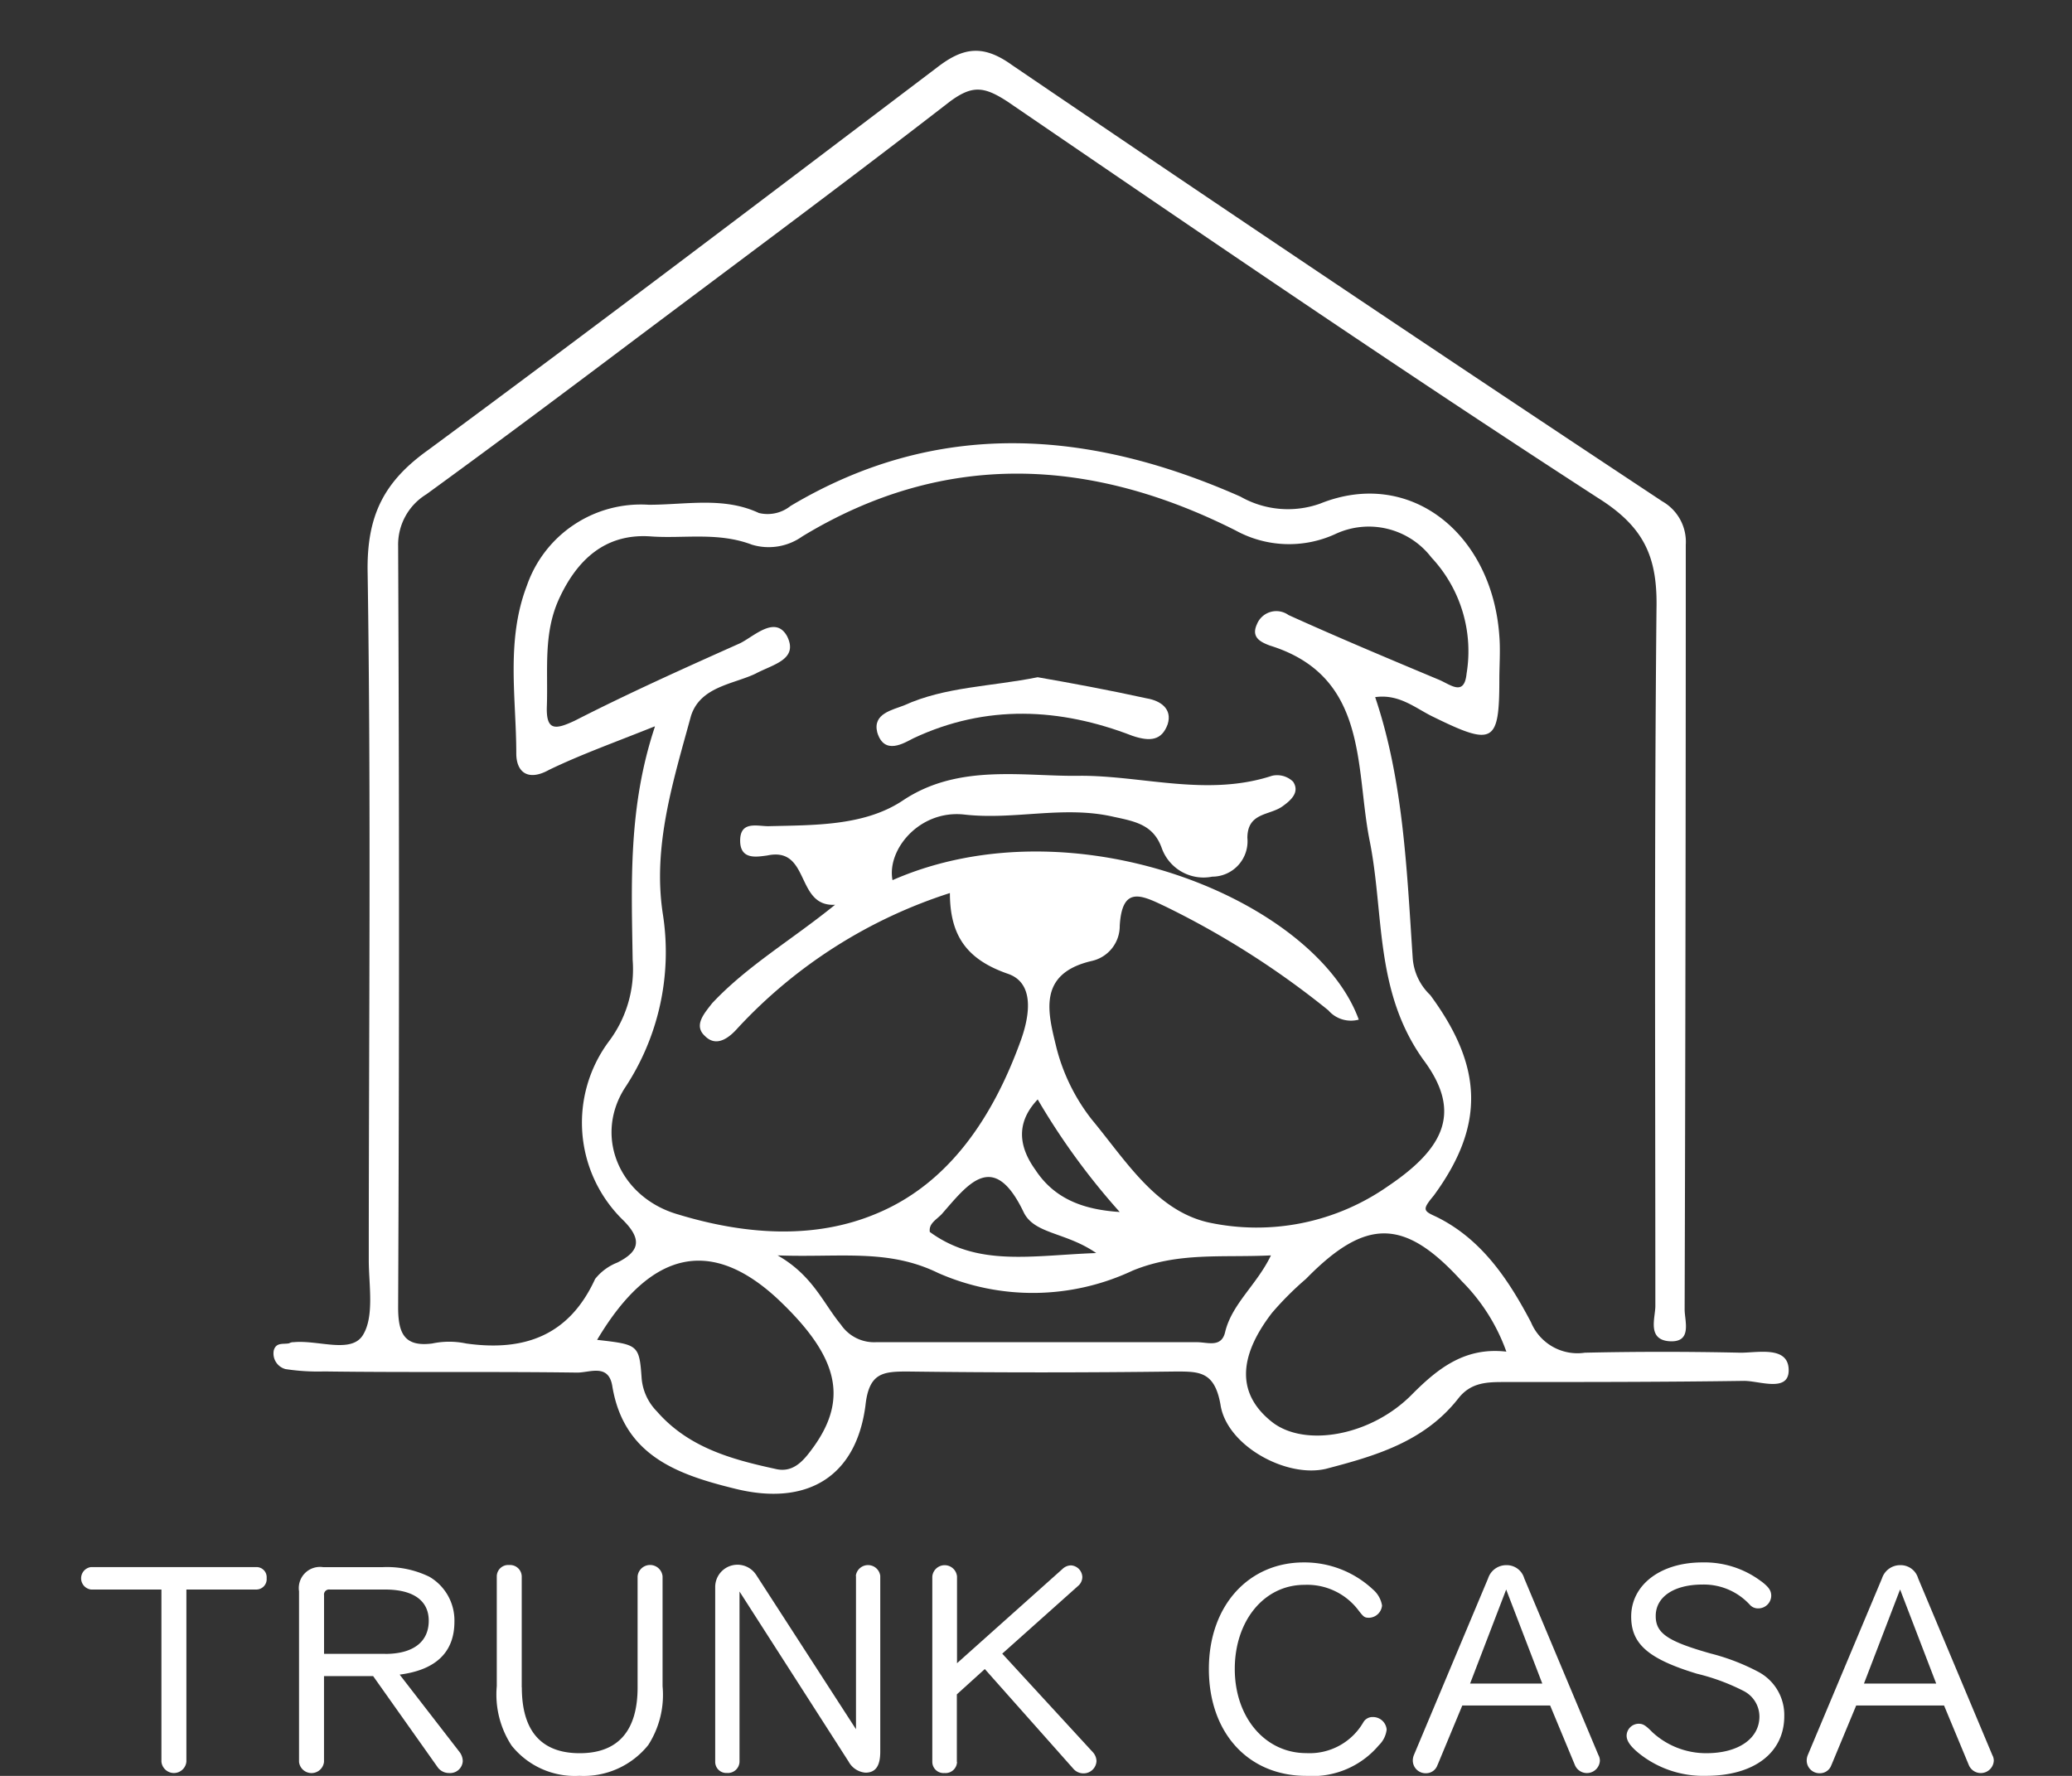 <svg xmlns="http://www.w3.org/2000/svg" xmlns:xlink="http://www.w3.org/1999/xlink" width="140" height="120" viewBox="0 0 140 120"><rect x="0" y="0" width="140" height="120" fill="#333333" stroke="none"/><defs><clipPath id="a"><rect width="140" height="120" transform="translate(170.148 3502.854)" fill="#fff"/></clipPath><clipPath id="b"><rect width="143.027" height="120.176" fill="#fff"/></clipPath><clipPath id="c"><rect width="392.742" height="556.005" fill="#fff"/></clipPath></defs><g transform="translate(-170.148 -3502.854)" clip-path="url(#a)"><g transform="translate(168.634 3484.353)"><g clip-path="url(#b)"><g transform="translate(-26.697 -59.763)" clip-path="url(#c)"><path d="M72.209,96.582c-2.771,1.111-4.987,1.9-7.125,2.933-1.424.792-2.216.159-2.216-1.111,0-3.725-.714-7.606.714-11.331a8.146,8.146,0,0,1,8.235-5.47c2.534,0,5.068-.556,7.443.556a2.478,2.478,0,0,0,2.138-.474c9.973-5.944,20.187-5.151,30.4-.633a6.481,6.481,0,0,0,5.382.474c6.1-2.455,11.638,2.059,12.111,8.954.077.952,0,1.981,0,2.933,0,4.281-.4,4.518-4.432,2.537-1.187-.556-2.3-1.585-3.958-1.348,1.9,5.625,2.138,11.65,2.534,17.594a3.827,3.827,0,0,0,1.187,2.537c3.562,4.832,3.722,8.795.237,13.55-.792.952-.714,1.029.159,1.426,3.089,1.507,4.909,4.281,6.411,7.132a3.4,3.4,0,0,0,3.64,2.059c3.485-.078,6.966-.078,10.528,0,1.187,0,3.244-.474,3.244,1.189,0,1.507-1.979.715-3.007.715-5.382.078-10.765.078-16.151.078-1.188,0-2.3,0-3.167,1.111-2.3,2.933-5.619,3.885-8.945,4.755-2.693.633-6.729-1.585-7.125-4.359-.4-2.218-1.424-2.218-3.007-2.218-6.1.078-12.111.078-18.131,0-1.661,0-2.612.078-2.848,2.3-.632,4.832-3.958,6.814-8.786,5.625-3.881-.952-7.521-2.218-8.312-6.9-.237-1.585-1.506-.952-2.375-.952-5.7-.078-11.4,0-17.1-.078a14.377,14.377,0,0,1-2.612-.159,1.091,1.091,0,0,1-.792-1.266c.159-.556.632-.4,1.028-.474a.611.611,0,0,1,.318-.078c1.661-.159,3.881.792,4.672-.474s.4-3.407.4-5.074c0-15.531.159-30.984-.077-46.437-.077-3.885,1.11-6.18,4.117-8.321C68.423,69.405,79.9,60.688,91.3,52.053c1.743-1.348,3.089-1.585,5.068-.159q21.852,14.859,43.937,29.481a3.147,3.147,0,0,1,1.583,2.933q0,25.8-.077,51.67c0,.792.555,2.3-1.11,2.141-1.424-.159-.869-1.585-.869-2.377,0-15.69-.077-31.38.077-47.075.077-3.489-.792-5.547-3.958-7.528-13.458-8.717-26.68-17.753-39.9-26.785-1.583-1.029-2.375-1.111-3.881,0C84.492,60.3,76.658,66.08,68.978,71.865c-4.117,3.092-8.153,6.1-12.193,9.036a3.987,3.987,0,0,0-1.9,3.489c.077,17.116.077,34.313,0,51.433,0,1.744.4,2.7,2.3,2.455a5.577,5.577,0,0,1,2.3,0c3.958.556,6.966-.556,8.708-4.359a3.587,3.587,0,0,1,1.506-1.111c1.424-.715,1.742-1.507.4-2.851a9.194,9.194,0,0,1-.951-12.124,8.1,8.1,0,0,0,1.583-5.47c-.077-5.151-.318-10.3,1.506-15.772Zm47.581,19.812a2.021,2.021,0,0,1-2.057-.633,57.884,57.884,0,0,0-10.924-6.973c-1.661-.792-3.007-1.507-3.167,1.266a2.416,2.416,0,0,1-1.9,2.377c-3.722.87-2.93,3.566-2.375,5.866a13.1,13.1,0,0,0,2.375,4.832c2.3,2.774,4.354,6.18,7.917,6.973a15.47,15.47,0,0,0,12.111-2.455c3.881-2.614,4.987-5.074,2.375-8.558-3.326-4.677-2.612-9.906-3.64-14.9-.951-4.914-.077-11.017-6.729-13.076-.632-.237-1.265-.556-.869-1.426a1.413,1.413,0,0,1,2.138-.633c3.326,1.507,6.729,2.933,10.132,4.359.792.319,1.742,1.189,1.9-.4a9.27,9.27,0,0,0-2.375-7.847,5.332,5.332,0,0,0-6.492-1.585,7.5,7.5,0,0,1-6.729-.237c-9.736-4.914-19.632-5.47-29.291.4a3.916,3.916,0,0,1-3.4.556c-2.3-.87-4.591-.4-6.806-.556-3.167-.237-5.068,1.662-6.256,4.281-1.028,2.3-.714,4.677-.792,7.132-.077,1.744.555,1.662,1.9,1.029,3.722-1.9,7.443-3.566,11.161-5.229.951-.474,2.375-1.9,3.167-.474.792,1.585-.951,1.9-2.138,2.537-1.506.715-3.722.87-4.354,2.851-1.187,4.359-2.612,8.795-1.9,13.395a16.614,16.614,0,0,1-2.612,11.81c-2.057,3.329-.237,7.369,3.64,8.48,4.432,1.348,9.181,1.744,13.458-.078,4.909-2.059,7.839-6.577,9.659-11.568.473-1.266,1.187-3.885-.792-4.6-2.771-.952-3.958-2.537-3.958-5.47a33.459,33.459,0,0,0-14.327,9.113c-.555.633-1.424,1.348-2.216.556-.792-.715-.077-1.507.473-2.218,2.375-2.537,5.382-4.281,8.312-6.659-2.693.159-1.661-3.962-4.591-3.329-.632.078-1.743.319-1.82-.87-.077-1.507,1.11-1.111,1.9-1.111,3.089-.078,6.492,0,9.1-1.744,3.8-2.537,8.235-1.585,12.034-1.662,4.195,0,8.549,1.426,12.9,0a1.541,1.541,0,0,1,1.424.4c.473.715-.159,1.266-.714,1.662-.869.633-2.375.4-2.375,2.141a2.39,2.39,0,0,1-2.375,2.614,3,3,0,0,1-3.4-1.9c-.555-1.585-1.742-1.822-3.244-2.141-3.4-.792-6.729.237-10.132-.159-3.007-.319-5.223,2.377-4.827,4.436,12.271-5.388,28.577,1.348,31.507,9.432Zm9.973,22.43a12.841,12.841,0,0,0-3.007-4.755c-3.881-4.281-6.492-4.281-10.528-.159a21.07,21.07,0,0,0-2.3,2.3c-2.375,3.092-2.3,5.547,0,7.369,2.216,1.744,6.729.952,9.5-1.9,1.742-1.744,3.562-3.17,6.333-2.851Zm-61.431-.792c2.771.319,2.848.319,3.007,2.614a3.616,3.616,0,0,0,1.028,2.218c2.138,2.455,5.068,3.247,7.994,3.885,1.265.319,1.979-.633,2.612-1.507,2.375-3.329,1.583-6.18-2.452-9.983-4.354-4.04-8.472-3.489-12.193,2.774Zm45.52-5.707c-3.326.159-6.256-.237-9.341,1.029a15.849,15.849,0,0,1-13.14.159c-3.4-1.662-6.652-1.029-10.847-1.189,2.375,1.348,3.089,3.247,4.277,4.677a2.708,2.708,0,0,0,2.375,1.189H108.87c.714,0,1.661.4,1.9-.715.473-1.9,2.138-3.17,3.089-5.151Zm-11.8-.159c-2.057-1.426-4.195-1.266-4.909-2.774-2.057-4.281-3.8-1.822-5.542.159-.4.4-.869.633-.792,1.189C94.057,133.118,97.7,132.325,102.055,132.166ZM98.1,121.786c-1.583,1.662-1.187,3.329-.159,4.755,1.347,2.059,3.4,2.7,5.7,2.851a46.769,46.769,0,0,1-5.542-7.606Z" transform="translate(0.227 30.769)" fill="#fff"/><path d="M83.327,298.766c1.82-4.281,3.4-7.765,4.827-11.331.4-1.029.632-1.744,1.9-1.9,1.424-.159,1.347,1.029,1.661,1.9,1.506,3.644,3.007,7.292,4.513,11.017-1.265.319-2.057.715-2.93-.633-2.138-3.407-5.068-3.247-7.047.078-1.028,1.822-5.3,1.189-6.57-.952-.714-1.266-1.028-2.933-3.244-3.329v3.566c0,.952-.159,1.663-1.424,1.585-1.11,0-1.265-.556-1.265-1.426V287.116c0-.792.077-1.507,1.187-1.507a25.109,25.109,0,0,1,4.909.159c2.693.556,3.4,3.092,2.138,4.677-2.452,3.247-.077,5.074,1.347,8.321ZM76.439,289.1c0,1.189-.318,2.377,1.583,2.455,1.979.159,1.9-1.426,1.979-2.218a2.413,2.413,0,0,0-2.534-2.3c-1.661-.077-.792,1.348-1.028,2.059Zm11.638,4.044c1.265.4,2.693.715,3.089.077.714-1.348-1.11-2.3-1.187-3.725-1.265.87-.869,2.377-1.9,3.644Z" transform="translate(-15.323 -102.784)" fill="#fff"/><path d="M135.716,294.827v-7.369c0-.633-.237-1.585.951-1.662s1.028.87,1.028,1.585v9.828c0,.715.237,1.585-.951,1.663a1.6,1.6,0,0,1-1.82-.952c-1.424-2.218-3.007-4.359-5.146-7.369,0,2.614.077,4.436,0,6.18,0,.87.4,2.059-1.187,2.141-1.9.078-1.424-1.266-1.424-2.218,0-2.851-.077-5.707,0-8.558.077-.792-.632-2.141.951-2.377,1.265-.159,1.9.474,2.534,1.585,1.347,2.377,3.089,4.6,5.068,7.528Z" transform="translate(-45.704 -102.885)" fill="#fff"/><path d="M159.717,292c1.82,2.218,3.562,4.359,5.7,6.9-4.117.077-5.068-3.644-7.917-5.229v3.407c0,.87.159,1.822-1.265,1.822-1.187.077-1.347-.633-1.347-1.585V287.4c0-.87,0-1.662,1.347-1.662,1.265,0,1.265.792,1.265,1.744v3.247c2.848-1.111,3.089-5.707,7.125-4.832-1.661,2.141-3.244,4.04-4.909,6.1Z" transform="translate(-61.552 -102.911)" fill="#fff"/><path d="M274.235,298.893c-.951,0-1.661-.078-1.11-1.266,1.506-3.566,2.93-7.132,4.354-10.7a1.916,1.916,0,0,1,2.057-1.189c1.11,0,1.028.715,1.265,1.426,1.265,3.329,2.612,6.577,3.881,9.906.237.556,1.347,1.266,0,1.744-.714.237-1.743.4-2.057-.87-.632-1.981-1.979-2.455-4.036-2.378-1.583.078-2.771.4-3.089,2.059C275.34,298.5,275.1,299.053,274.235,298.893Zm6.652-5.388c-.714-1.585-1.265-2.774-1.9-4.2-.555,1.426-1.028,2.7-1.583,4.2Z" transform="translate(-128.807 -102.911)" fill="#fff"/><path d="M219.11,298.631c1.583-3.885,3.089-7.688,4.591-11.491a2.044,2.044,0,0,1,1.9-1.426c1.187-.159,1.265.715,1.583,1.507,1.187,3.247,2.534,6.417,3.722,9.669.237.556,1.424,1.266.237,1.822a1.516,1.516,0,0,1-2.375-.952c-.632-2.377-2.534-2.141-4.432-2.218-1.347,0-2.138.556-2.3,1.744-.4,1.9-1.424,1.822-2.93,1.348Zm6.251-9.273c-.951,1.348-1.661,2.774-1.265,3.962.237.633,1.9.474,2.93-.078-.555-1.348-1.11-2.537-1.661-3.885Z" transform="translate(-98.142 -102.886)" fill="#fff"/><path d="M254.533,285.535h2.138c.951.078,1.424.87,1.979,1.585a.553.553,0,0,1-.318.952,2.239,2.239,0,0,1-2.3-.715,2.052,2.052,0,0,0-3.326.319c-1.028,1.507.318,2.377,1.424,3.092,2.138,1.266,5.146,1.507,4.827,5.151-.318,2.774-2.452,3.011-4.195,3.329a4.6,4.6,0,0,1-4.987-2.3c-.237-.4-.318-1.189.318-1.348.792-.237,1.9-.715,2.138.556.473,1.9,1.9,1.029,2.93,1.189.869.078,1.028-.556,1.11-1.266a2.4,2.4,0,0,0-1.661-2.774,8.657,8.657,0,0,1-1.506-.715c-1.743-.87-3.64-1.981-3.167-4.281s2.3-3.329,4.591-2.774Z" transform="translate(-115.516 -102.71)" fill="#fff"/><path d="M194.628,292.326c0-5.388,1.9-7.132,7.047-6.814a3.207,3.207,0,0,1,2.452,1.348c.4.556,1.028,1.348.473,1.822a1.627,1.627,0,0,1-2.057-.319c-2.771-2.455-4.277-1.822-5.3,1.585a10.606,10.606,0,0,0,.077,4.992c.318,2.455,2.534,3.329,4.672,1.981.792-.474,1.661-1.507,2.375-.237s-.792,1.585-1.583,1.981c-4.195,2.218-8.235-.952-8.153-6.34Z" transform="translate(-84.193 -102.761)" fill="#fff"/><path d="M44.67,286.1H55.753c-.077.474-.159.792-.159.792-3.722-.159-4.036,2.059-3.722,4.914a49.806,49.806,0,0,1,0,5.944c0,.952-.318,1.348-1.347,1.348s-1.265-.556-1.265-1.426c0-2.3-.159-4.6,0-6.9.237-2.377-.077-4.04-3.167-3.566-.473.078-1.11.159-1.424-1.111Z" transform="translate(1.246 -103.116)" fill="#fff"/><path d="M152.053,149.21c2.3.4,4.827.87,7.362,1.426.951.159,1.742.715,1.424,1.744-.4,1.111-1.188,1.189-2.375.792-4.909-1.9-9.9-2.141-14.8.159-.632.319-1.979,1.189-2.452-.4-.318-1.266,1.028-1.507,1.82-1.822C145.8,149.847,148.887,149.847,152.053,149.21Z" transform="translate(-53.729 -25.184)" fill="#fff"/></g></g><g transform="translate(6.996 124.078)"><path d="M16.927,290.336a.764.764,0,0,1,0-1.516h11.2a.685.685,0,0,1,.667.749.7.7,0,0,1-.667.767H23.372v11.629a.847.847,0,0,1-1.687,0V290.336Z" transform="translate(-16.26 -288.506)" fill="#fff"/><path d="M52.167,301.992a.849.849,0,0,1-1.687,0v-11.53a1.431,1.431,0,0,1,1.631-1.632h4.01a6.531,6.531,0,0,1,3.167.65,3.414,3.414,0,0,1,1.691,3.032c0,2.067-1.256,3.265-3.7,3.579l4.049,5.233a1.047,1.047,0,0,1,.215.612.853.853,0,0,1-.925.805.94.94,0,0,1-.787-.413l-4.345-6.137H52.167V302Zm4.13-7.3c1.889,0,2.947-.805,2.947-2.244,0-1.357-1.041-2.106-2.947-2.106H52.562a.343.343,0,0,0-.392.392v3.954H56.3Z" transform="translate(-35.757 -288.511)" fill="#fff"/><path d="M83.225,296.765c0,2.95,1.317,4.449,3.911,4.449s3.911-1.516,3.911-4.449v-7.5a.847.847,0,0,1,1.687,0v7.417a6.271,6.271,0,0,1-.964,3.975,5.586,5.586,0,0,1-4.66,2.085,5.458,5.458,0,0,1-4.578-2.046,6.3,6.3,0,0,1-1-4.014v-7.417a.775.775,0,0,1,.843-.767.788.788,0,0,1,.843.767v7.5Z" transform="translate(-53.448 -288.323)" fill="#fff"/><path d="M125.328,289.2a.833.833,0,0,1,1.652,0v11.883c0,.965-.314,1.417-1,1.417a1.427,1.427,0,0,1-1.14-.749l-7.37-11.491v11.512a.785.785,0,0,1-.843.749.751.751,0,0,1-.8-.749V289.983a1.506,1.506,0,0,1,2.771-.844l6.742,10.427V289.2Z" transform="translate(-72.985 -288.295)" fill="#fff"/><path d="M151.6,301.81a.773.773,0,0,1-.843.749.758.758,0,0,1-.826-.749V289.277a.838.838,0,0,1,1.669,0v5.862l7.133-6.374a.848.848,0,0,1,.568-.237.814.814,0,0,1,.766.788.8.8,0,0,1-.3.612l-5.111,4.565,6.114,6.65a.924.924,0,0,1,.254.612.872.872,0,0,1-.886.827.9.9,0,0,1-.667-.3l-5.993-6.749-1.889,1.71v4.565Z" transform="translate(-92.419 -288.329)" fill="#fff"/><path d="M204.463,289.92a1.812,1.812,0,0,1,.611,1.081.909.909,0,0,1-.865.827c-.314,0-.374-.039-.749-.53a4.34,4.34,0,0,0-3.636-1.693c-2.711,0-4.7,2.42-4.7,5.685s2.044,5.685,4.836,5.685a4.191,4.191,0,0,0,3.851-2.085.717.717,0,0,1,.65-.353.926.926,0,0,1,.925.844,1.75,1.75,0,0,1-.529,1.064,5.864,5.864,0,0,1-4.9,2.067c-3.932,0-6.583-2.911-6.583-7.223s2.711-7.2,6.406-7.2A6.773,6.773,0,0,1,204.463,289.92Z" transform="translate(-117.175 -288.09)" fill="#fff"/><path d="M227.064,302a.812.812,0,0,1-.787.573.863.863,0,0,1-.886-.844.98.98,0,0,1,.077-.392L230.48,289.4a1.287,1.287,0,0,1,1.239-.887,1.227,1.227,0,0,1,1.2.887l5.012,11.943a.789.789,0,0,1,.1.392.878.878,0,0,1-1.691.276l-1.669-4.014h-5.937l-1.669,4.014Zm2.2-5.487h4.875L231.7,290.16l-2.44,6.357Z" transform="translate(-135.413 -288.329)" fill="#fff"/><path d="M268.074,289.369c.512.392.667.629.667.982a.872.872,0,0,1-.886.844.729.729,0,0,1-.568-.254,4.217,4.217,0,0,0-3.184-1.357c-1.927,0-3.167.827-3.167,2.123,0,1.163.787,1.71,3.713,2.537a14.5,14.5,0,0,1,3.222,1.24,3.3,3.3,0,0,1,1.751,2.989c0,2.481-2.044,4.036-5.288,4.036a6.939,6.939,0,0,1-4.5-1.495c-.611-.491-.865-.866-.865-1.219a.824.824,0,0,1,.8-.805c.314,0,.473.1.942.573a5.349,5.349,0,0,0,3.657,1.417c2.143,0,3.575-.982,3.575-2.481a1.947,1.947,0,0,0-1.041-1.71,14.12,14.12,0,0,0-3.184-1.18c-3.283-1-4.44-2.007-4.44-3.859,0-2.145,1.983-3.661,4.8-3.661a6.363,6.363,0,0,1,3.988,1.279Z" transform="translate(-154.545 -288.09)" fill="#fff"/><path d="M288.924,302a.812.812,0,0,1-.787.573.863.863,0,0,1-.886-.844.979.979,0,0,1,.077-.392L292.34,289.4a1.287,1.287,0,0,1,1.239-.887,1.227,1.227,0,0,1,1.2.887l5.012,11.943a.79.79,0,0,1,.1.392.878.878,0,0,1-1.691.276l-1.669-4.014h-5.937l-1.669,4.014Zm2.2-5.487H296l-2.44-6.357-2.44,6.357Z" transform="translate(-170.658 -288.329)" fill="#fff"/></g></g></g></svg>